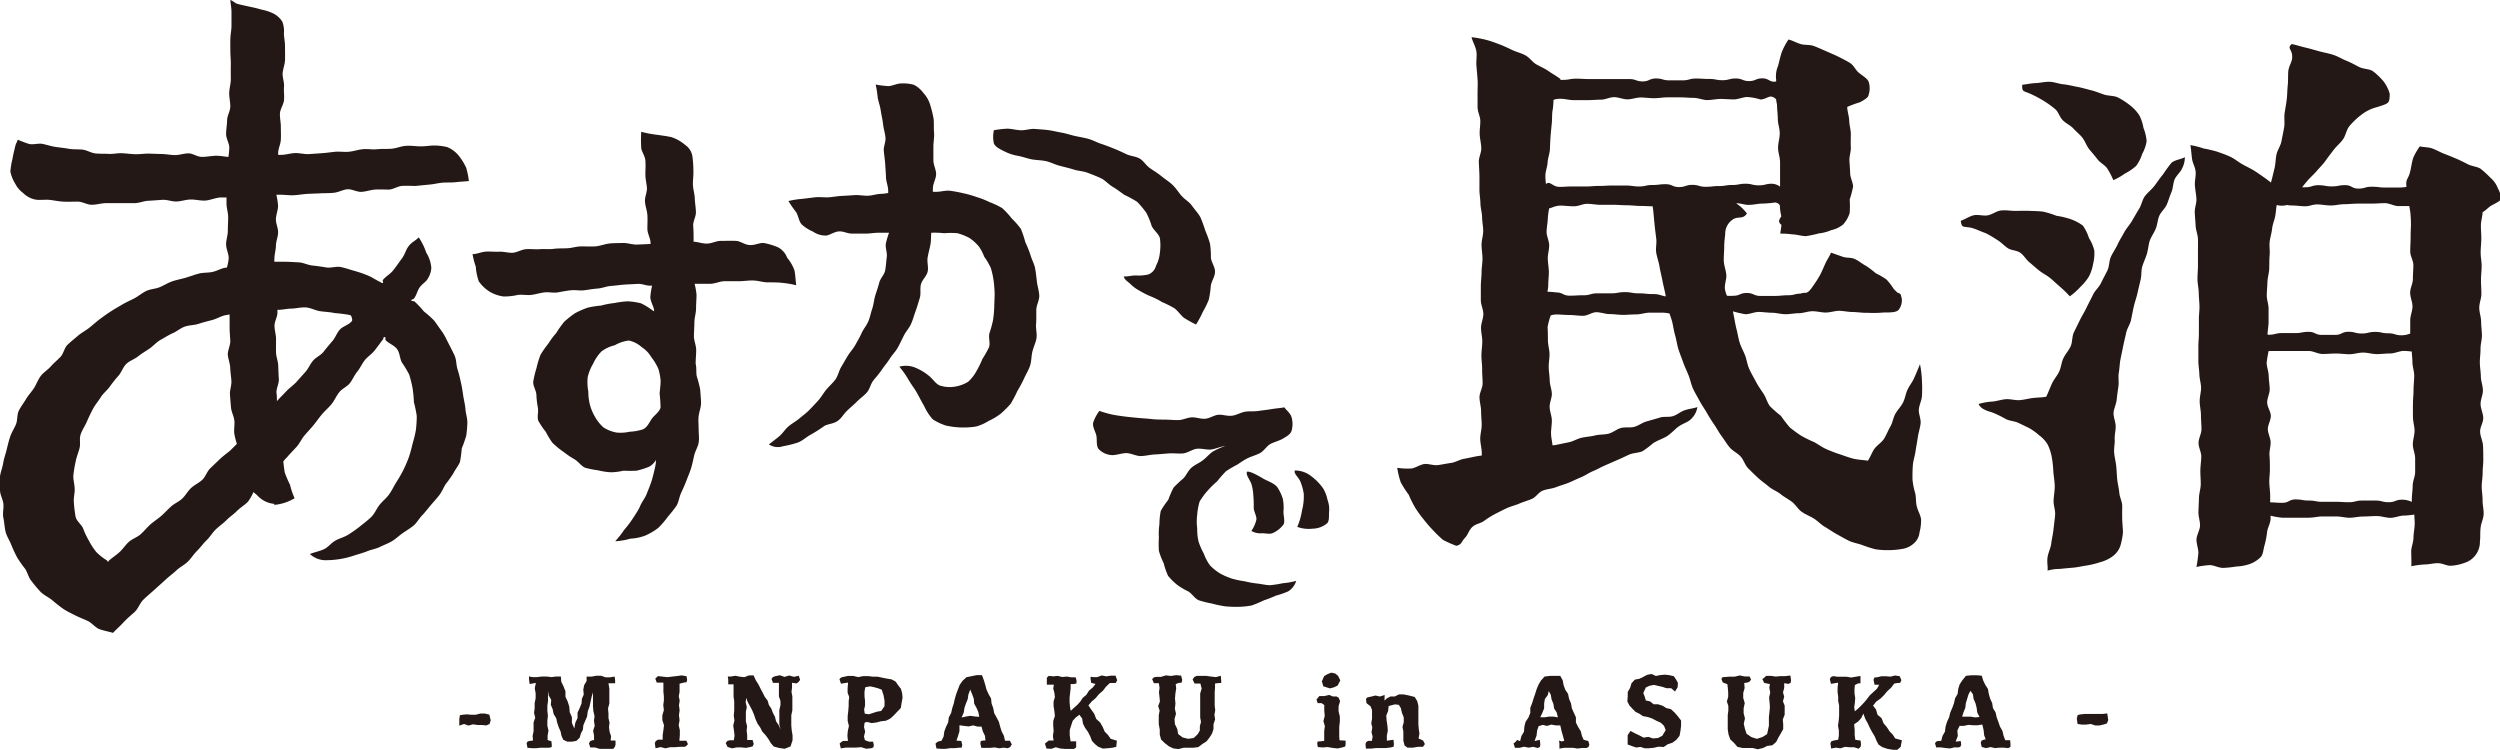 <svg xmlns="http://www.w3.org/2000/svg" viewBox="0 0 375.94 112.72"><defs><style>.cls-1{fill:#231815;}</style></defs><g id="レイヤー_2" data-name="レイヤー 2"><g id="レイヤー_1-2" data-name="レイヤー 1"><path class="cls-1" d="M70.11,65.52a17,17,0,0,0,.17-2c0-.69-.25-1.37-.29-2s-.23-1.34-.33-2-.19-1.34-.35-2a20.08,20.08,0,0,0-.51-2c-.21-.66-.16-1.41-.42-2s-.61-1.25-.91-1.83-.6-1.27-1-1.82-.8-1.15-1.19-1.67a17.23,17.23,0,0,0-1.54-1.37,14.52,14.52,0,0,0-1.39-1.48c-.16-.13-.46,0-.49-.17s.29-.14.41-.3c.38-.55.51-1.16.78-1.58.4-.6,1-.91,1.22-1.3a3.51,3.51,0,0,0,.59-1.69A4.92,4.92,0,0,0,64.1,38,9.51,9.51,0,0,0,63,35.74c-.07-.08-.06.11-.13,0-.21.39-1,.62-1.52,1.42-.33.46-.49,1.19-1,1.83-.37.49-.75,1.07-1.23,1.67s-1.06.85-1.54,1.44c-.1.12.11.4,0,.44s-.21,0-.35-.11c-.65-.29-1.23-.72-1.91-1s-1.33-.5-2-.69-1.36-.43-2.06-.58-1.46.17-2.17.06-1.38-.22-2.1-.29-1.38-.45-2.1-.48-1.41-.09-2.13-.09c-.49,0-1,0-1.5,0a2.83,2.83,0,0,1,0-.41c0-.66.22-1.33.23-2s.32-1.32.33-2-.35-1.34-.33-2,.31-1.33.33-2a13.48,13.48,0,0,0-.26-1.67l.51,0c.68,0,1.37.11,2.07.08s1.36-.16,2-.2,1.38-.05,2.07-.09,1.37,0,2.06-.09,1.35-.48,2-.52,1.41.43,2.09.39,1.36-.29,2-.34,1.39,0,2.06,0,1.36-.5,2-.55,1.4,0,2.06,0l2.05-.2c.72-.06,1.4-.24,2-.29s1.45,0,2.05-.08c.86-.09,1.44-.11,1.93-.17a11.69,11.69,0,0,0-.41-2A9,9,0,0,0,69,23.43a4.44,4.44,0,0,0-1.72-1.3,8.38,8.38,0,0,0-2-.25c-.57,0-1.25.13-2,.13s-1.41-.13-2.2-.08-1.4.36-2.17.43-1.45,0-2.2.08-1.46-.08-2.2,0-1.45.35-2.18.39-1.37-.07-2,0-1.35.17-2,.21l-2,.14c-.68,0-1.37-.19-2-.16s-1.35.25-2,.27l-.5,0c0-.09,0-.18,0-.26,0-.68.36-1.33.4-2s0-1.34,0-2-.17-1.35-.13-2,.55-1.31.61-2-.06-1.37,0-2-.25-1.39-.21-2,.34-1.37.36-2,0-1.4,0-2c0-.8-.16-1.45-.17-2a3.92,3.92,0,0,0-.23-1.76A3.41,3.41,0,0,0,41.05,2a7.32,7.32,0,0,0-1.75-.56c-.59-.18-1.18-.31-1.78-.44S36.25.73,35.7.58C35.34.48,35,.1,34.64,0c0,.43.19,1.15.17,2,0,.54,0,1.18,0,1.91,0,.58-.15,1.22-.17,1.91s0,1.24,0,1.92.09,1.36.07,2.07,0,1.36,0,2.07-.22,1.36-.24,2.07.17,1.37.16,2.07-.47,1.37-.48,2.07S34,19.46,34,20.16s.49,1.38.48,2.08a12.51,12.51,0,0,1-.13,1.36c-.61-.05-1.22-.18-1.83-.18s-1.46.18-2.18.17-1.34-.53-2-.53-1.35.26-2,.26-1.34-.15-2-.16-1.35-.05-2-.06-1.35.11-2,.09-1.33-.12-2-.15-1.35.14-2,.1-1.35,0-2-.07-1.31-.52-2-.58-1.35,0-2-.12-1.33-.18-2-.28-1.3-.32-1.93-.45-1.44.16-2.06,0A17.25,17.25,0,0,1,2.66,21c-.07.36-.28.56-.37,1-.14.6-.31,1.24-.41,1.88a10.8,10.8,0,0,0-.32,1.93,5.64,5.64,0,0,0,.74,1.83A3.91,3.91,0,0,0,3.45,29,3.66,3.66,0,0,0,5.27,30c.59.13,1.33,0,2.14.05.64.07,1.34.23,2.12.27s1.37,0,2.14,0,1.38.47,2.13.47,1.41-.23,2.13-.24,1.41,0,2.13,0,1.42,0,2.14,0,1.41-.33,2.12-.36,1.42-.1,2.13-.14,1.44.29,2.15.25S28,30,28.72,30s1.45.2,2.15.16,1.56-.43,2.31-.47l.88,0,0,.89c0,.69.25,1.38.25,2.07s-.05,1.38-.05,2.07S34,36.07,34,36.75s.39,1.39.39,2.07a6.46,6.46,0,0,1-.28,1.43l-.2,0c-.68.11-1.3.51-2,.65s-1.39.07-2.05.25-1.31.43-2,.63-1.35.31-2,.54-1.23.61-1.86.87-1.39.27-2,.56-1.16.77-1.76,1.09-1.24.59-1.83.94-1.2.69-1.77,1.06S15.55,47.59,15,48s-1.06.88-1.59,1.3-1.18.75-1.69,1.19-1.07.88-1.56,1.35-.6,1.34-1.07,1.83-1,.92-1.46,1.44-1.09.89-1.5,1.43-.65,1.23-1,1.79S4.26,59.42,3.92,60s-.79,1.15-1.09,1.76-.17,1.42-.43,2.05S1.75,65,1.53,65.66,1.15,67,1,67.63s-.41,1.31-.52,2S.08,71,0,71.64,0,73,0,73.7s.44,1.4.51,2.07-.15,1.45,0,2.12S.67,79.31.85,80s.61,1.3.85,1.93a18.36,18.36,0,0,0,.88,1.9,17.94,17.94,0,0,0,1.2,1.71c.39.6.52,1.36,1,1.89A19.33,19.33,0,0,0,6.1,89c.51.51,1.19.79,1.72,1.23s1.08.9,1.64,1.29,1.23.7,1.82,1,1.29.57,1.9.85,1.15,1,1.75,1.23,1.49.39,2.06.57c.47-.5,1.05-1,1.61-1.61s1.07-1,1.64-1.53.77-1.31,1.33-1.86,1.12-1,1.67-1.5,1.12-1,1.68-1.52,1.09-.89,1.61-1.38,1.18-.8,1.7-1.3.88-1.12,1.39-1.62.91-1.09,1.43-1.59.87-1.13,1.38-1.63,1.11-.89,1.61-1.4,1.11-.9,1.61-1.41,1.15-.86,1.64-1.38A7,7,0,0,0,38.11,74l.56.47a3.9,3.9,0,0,0,2.57,1.3s0,.15,0,.15a7.05,7.05,0,0,0,3.06-1,10.9,10.9,0,0,1-.68-2,17.46,17.46,0,0,1-.8-1.87c-.09-.49-.14-1-.22-1.63a3,3,0,0,1,.25-.34c.17-.21.2-.18.37-.39.42-.49.93-1,1.39-1.51s.72-1.16,1.18-1.7.91-1,1.36-1.55.82-1.1,1.27-1.63,1-1,1.42-1.51S50.57,59.55,51,59s1.16-.83,1.59-1.36.69-1.22,1.13-1.75.71-1.19,1.13-1.72,1.06-.93,1.48-1.46.82-1.11,1.24-1.64c.15-.19,0-.37.27-.38s0,.33.17.49c.5.49,1.28.75,1.7,1.32s.4,1.4.72,2a16.92,16.92,0,0,1,1.1,1.82,17.54,17.54,0,0,1,.51,2.05,18.42,18.42,0,0,1,.2,2.1,19.21,19.21,0,0,1,.43,2.08,18.42,18.42,0,0,1-.13,2.12,18.78,18.78,0,0,1-.5,2.06,20.84,20.84,0,0,1-.55,2,20.7,20.7,0,0,1-.86,2,20.37,20.37,0,0,1-1.07,1.84c-.36.59-.66,1.25-1.09,1.83s-1,1-1.44,1.58-.71,1.29-1.23,1.79-1.09.92-1.66,1.38S53,80,52.37,80.4s-1.32.54-1.95.9-1.07,1-1.73,1.3-1.42.44-2.09.71a3.51,3.51,0,0,0,2.19.93,13.39,13.39,0,0,0,4.55-.73c.64-.21,1.28-.37,1.89-.62s1.31-.35,1.89-.64,1.25-.53,1.81-.86,1.07-.83,1.6-1.2,1.14-.73,1.64-1.14S63,78,63.47,77.51s.85-1,1.28-1.51.89-1,1.28-1.5.65-1.15,1-1.71a19.17,19.17,0,0,0,1.15-1.62c.29-.61.78-1.14,1-1.75a19.55,19.55,0,0,0,.26-2A18,18,0,0,0,70.11,65.52ZM33.1,69l-1.48,1.42c-.5.48-.7,1.26-1.2,1.73s-1.17.76-1.68,1.23-.83,1.12-1.33,1.59-1.18.74-1.69,1.2-1,1-1.48,1.42-1.11.82-1.62,1.27-.94,1-1.45,1.46-1.23.69-1.74,1.12S18.51,82.53,18,83s-1.1.85-1.6,1.28c-.12.1,0,.15-.18.16s0-.09-.16-.18A8.41,8.41,0,0,1,14.47,83a10.31,10.31,0,0,1-1.11-1.71,11.85,11.85,0,0,1-.86-1.82c-.24-.6-1-1.09-1.14-1.8a20.45,20.45,0,0,1-.25-2.08c-.08-.64.14-1.35.12-2.08s-.23-1.33-.2-2a18.41,18.41,0,0,1,.34-2.07c.11-.63.38-1.28.58-2s-.06-1.45.19-2.15.64-1.23.93-1.9.57-1.26.91-1.9.79-1.14,1.17-1.75.93-1,1.36-1.6.83-1.1,1.3-1.63.67-1.28,1.18-1.78,1.24-.7,1.79-1.15,1.14-.77,1.73-1.18,1-.94,1.65-1.3,1.19-.72,1.83-1,1.18-.78,1.84-1,1.41-.19,2.09-.42,1.32-.38,2-.56,1.29-.58,2-.73l.61-.1c0,.68,0,1.34,0,2s.08,1.37.1,2-.39,1.38-.37,2,.34,1.35.36,2,.14,1.36.18,2-.26,1.39-.22,2,.11,1.37.16,2,.45,1.33.51,2-.11,1.4,0,2a10.38,10.38,0,0,0,.37,1.46l-1,1C34.15,68.14,33.59,68.55,33.1,69Zm19.7-20.6c-.44.5-1.28.68-1.72,1.19s-.67,1.22-1.12,1.73-.85,1-1.29,1.56-1.12.82-1.57,1.33-.71,1.19-1.15,1.69-.9,1-1.35,1.51-1.05.89-1.5,1.38-1,1-1.39,1.46c0,0-.05,0-.07.07,0-.44,0-.87-.07-1.32,0-.65.4-1.34.36-2s-.07-1.31-.09-2-.31-1.31-.33-2,0-1.32,0-2-.22-1.32-.23-2,.45-1.33.44-2c0-.13,0-.27,0-.41l.13,0c.67,0,1.3-.18,1.93-.18s1.5-.23,2.22-.18,1.45.47,2.16.57,1.48.12,2.17.28a21,21,0,0,1,2.22.28c.3.1.28.16.36.46S53,48.19,52.8,48.43Z"/><path class="cls-1" d="M113.16,42.18c.79,0,1.51.25,2.16.28.83,0,1.55,0,2.16.06a14.44,14.44,0,0,1,2.27.38c-.11-.42-.11-1.41-.29-2.27a6.26,6.26,0,0,0-1.09-1.87A2.92,2.92,0,0,0,117,37.19a10.23,10.23,0,0,0-2.09-.64c-.62-.1-1.4.36-2.2.3s-1.33-.61-2.11-.63-1.39,0-2.16,0-1.38.4-2.14.41-1.32-.26-2-.28a1.28,1.28,0,0,1,0-.27c0-.72,0-1.41-.06-2.08s.42-1.42.41-2.08-.15-1.42-.17-2.07-.26-1.43-.28-2.06.1-1.48.07-2.08c0-.88-.07-1.58-.13-2.07a2.58,2.58,0,0,0-1.15-1.88,6,6,0,0,0-2-1.13c-.72-.17-1.53-.26-2.27-.37a17.79,17.79,0,0,1-2.3-.44c0,.26-.07,1.25,0,2.33,0,.59.57,1.24.63,2s0,1.33,0,2.07.18,1.34.23,2-.34,1.39-.29,2.1.31,1.34.36,2,0,1.38,0,2.07.41,1.35.47,2a1.51,1.51,0,0,1,0,.3h0l-2.09.09c-.7,0-1.41-.27-2.09-.24s-1.41,0-2.09.09-1.38.38-2.06.42-1.4,0-2.08,0-1.38.24-2.06.28-1.4,0-2.08.09-1.41,0-2.08.05-1.41-.05-2.08,0-1.39.5-2,.54-1.43-.2-2.09-.16-1.43-.07-2.08,0-1.23.36-1.88.37a11.74,11.74,0,0,0,.49,1.89A8.09,8.09,0,0,0,72,42.31a5.78,5.78,0,0,0,1.61,1.54,5.56,5.56,0,0,0,2.09.73,8.86,8.86,0,0,0,2.17-.23c.69-.08,1.38.07,2,0s1.33-.3,2-.38,1.36.11,2,0,1.31-.25,2-.32,1.34.09,2,0,1.31-.21,2-.26,1.3-.34,2-.39,1.32-.15,2-.2,1.33-.06,2-.11,1.35.31,2,.27h.19a11.22,11.22,0,0,0-.27,1.76c.06.71.52,1.36.58,2v.09l-.24-.13a10.18,10.18,0,0,0-1.74-1.07,10.36,10.36,0,0,0-2-.3,13.74,13.74,0,0,0-2,.26,12.71,12.71,0,0,0-2,.38,14.72,14.72,0,0,0-2,.31,12.85,12.85,0,0,0-1.9.83,14.34,14.34,0,0,0-1.63,1.28,13.87,13.87,0,0,0-1.2,1.69,12.19,12.19,0,0,0-1.21,1.62,14.55,14.55,0,0,0-1.18,1.69,15.53,15.53,0,0,0-.6,2,14.86,14.86,0,0,0-.48,2c-.07.66.45,1.36.47,2a12.81,12.81,0,0,0,.22,1.91c.13.66-.15,1.41.07,2a12.28,12.28,0,0,0,1.12,1.65,12.15,12.15,0,0,0,1,1.65A12.62,12.62,0,0,0,84.81,68a12.23,12.23,0,0,0,1.61,1.08c.56.35,1,1,1.55,1.25a13.07,13.07,0,0,0,1.94.39,10.78,10.78,0,0,0,1.92.3,8.61,8.61,0,0,0,1.91-.24,19.29,19.29,0,0,0,2,0,12.49,12.49,0,0,0,1.91-.61,3,3,0,0,0,1-1,5.8,5.8,0,0,1-.12,1c-.15.69-.32,1.39-.52,2.07s-.5,1.34-.75,2-.74,1.23-1,1.86S95.5,77.43,95.14,78a16,16,0,0,1-1.27,1.67,14.28,14.28,0,0,1-1.36,1.72A9.88,9.88,0,0,0,94.8,81,7.22,7.22,0,0,0,97,80.55a8.9,8.9,0,0,0,2-1.18,13.28,13.28,0,0,0,1.48-1.73,18.26,18.26,0,0,0,1.25-1.59c.34-.56.4-1.3.69-1.92s.55-1.2.79-1.83.51-1.23.71-1.88.32-1.29.47-1.94.56-1.26.67-1.92,0-1.36,0-2-.08-1.35,0-2,.37-1.34.36-2-.09-1.35-.13-2a18.84,18.84,0,0,0-.52-2c-.11-.61,0-1.26-.16-1.86,0,0,0,0,0-.06,0-.64.08-1.3.08-2s-.34-1.39-.34-2.08.07-1.39.07-2.08.25-1.39.25-2.08.07-1.39.07-2.08a10.25,10.25,0,0,0-.29-1.64h.15l2.16,0c.75,0,1.46-.38,2.15-.39s1.48,0,2.16,0S112.49,42.17,113.16,42.18ZM98,63c-.4.58-.66,1.25-1.31,1.56a7.45,7.45,0,0,1-2,.36,6.12,6.12,0,0,1-2,.12,5.46,5.46,0,0,1-1.92-.75,6.17,6.17,0,0,1-1.29-1.6,7.14,7.14,0,0,1-.77-1.83,8.2,8.2,0,0,1-.24-2,7.27,7.27,0,0,1-.09-2.18,7.39,7.39,0,0,1,.82-2,6.71,6.71,0,0,1,1.24-1.83,5.44,5.44,0,0,1,2-.93,5.53,5.53,0,0,1,2.13-.71,4.23,4.23,0,0,1,1.94,1,4.38,4.38,0,0,1,1.42,1.48,8.05,8.05,0,0,1,1.09,1.83,9,9,0,0,1,.32,1.69c0,.74-.11,1.4-.15,2a19.07,19.07,0,0,1,.14,2.11C99.07,62.05,98.34,62.48,98,63Z"/><path class="cls-1" d="M155.84,46.58c0-.7.47-1.41.44-2.13s-.27-1.4-.35-2.06-.15-1.41-.28-2.07-.51-1.32-.7-2a16.53,16.53,0,0,0-.77-1.91,14.66,14.66,0,0,0-.67-2,12.21,12.21,0,0,0-1.38-1.57,11.73,11.73,0,0,0-1.43-1.55,12,12,0,0,0-1.91-.9,11.74,11.74,0,0,0-1.93-.76,14.86,14.86,0,0,0-2-.57,18.6,18.6,0,0,0-2.05-.38c-.67-.06-1.37.17-2.09.17a3.1,3.1,0,0,0-.43,0,2.53,2.53,0,0,1,0-.55c0-.71.46-1.4.48-2.07s-.41-1.44-.41-2.11,0-1.42,0-2.09.16-1.44.1-2.09,0-1.47-.07-2.1a17.28,17.28,0,0,0-.49-2,4.56,4.56,0,0,0-1-1.81,4.26,4.26,0,0,0-1.45-1.27,5.94,5.94,0,0,0-1.94-.21c-.62,0-1.25.35-1.89.4a13.71,13.71,0,0,1-1.94-.24,18.14,18.14,0,0,1,.31,2c.11.57.35,1.21.46,1.95s.26,1.27.34,2,.29,1.28.36,2-.3,1.35-.25,2,.17,1.32.21,2,.1,1.32.12,2,.33,1.33.33,2a2.17,2.17,0,0,1,0,.36,7.8,7.8,0,0,1-1,.13c-.68,0-1.35.25-2,.28s-1.38-.13-2-.09-1.37.09-2,.12-1.38.18-2,.21-1.42-.07-2,0-1.43.18-2,.24a12.92,12.92,0,0,0-2,.32,15.48,15.48,0,0,0,1.14,1.64c.37.59.42,1.4.85,1.87a6,6,0,0,0,1.71,1.09,3.3,3.3,0,0,0,2,.59c.58-.09,1.18-.57,1.89-.62s1.28.34,2,.33,1.27,0,2,0,1.28-.13,1.94-.13h1.6a13,13,0,0,0-.49,1.66c-.07.67.24,1.39.15,2s-.12,1.36-.24,2-.74,1.21-.9,1.86-.39,1.27-.59,1.91-.23,1.33-.46,2-.33,1.31-.6,1.93-.73,1.13-1,1.74-.61,1.18-.94,1.77-.79,1.07-1.14,1.64-.67,1.15-1,1.7-.46,1.32-.86,1.86-.93,1-1.35,1.5-.76,1.12-1.2,1.62-.92,1-1.38,1.47-1,.86-1.54,1.31-1.13.75-1.63,1.19-.86,1.06-1.38,1.48-1,.79-1.52,1.18a2.38,2.38,0,0,0,2.13.28,14.48,14.48,0,0,0,2.27-.57c.69-.26,1.29-.87,2-1.23a22,22,0,0,0,1.94-1.24c.52-.32,1.37-.31,2-.76s.86-1,1.4-1.52,1-.88,1.49-1.38,1.05-.86,1.51-1.39.55-1.28,1-1.83.85-1,1.25-1.59.82-1.06,1.19-1.65.86-1.05,1.2-1.66.61-1.2.92-1.82.8-1.12,1.08-1.75.45-1.29.69-1.94.41-1.29.62-1.95,0-1.4.18-2.07.83-1.2,1-1.87-.11-1.46,0-2.14.32-1.37.43-2,.07-1.17.12-1.74h0a13.34,13.34,0,0,1,1.93.07,12.65,12.65,0,0,1,2,0,8.22,8.22,0,0,1,1.83.73,6.76,6.76,0,0,1,1.44,1.32A6.92,6.92,0,0,1,148,38.6a9.69,9.69,0,0,1,1,1.71,12.26,12.26,0,0,1,.42,1.93,18.28,18.28,0,0,1,.15,1.95c0,.67-.05,1.33-.06,2a16.68,16.68,0,0,1-.19,2,17.31,17.31,0,0,1-.54,1.94c-.15.68.15,1.46-.05,2.08a16.51,16.51,0,0,1-1,1.77,14.06,14.06,0,0,1-.89,1.82,6,6,0,0,1-1.27,1.62,5.34,5.34,0,0,1-2.05.73,4.69,4.69,0,0,1-2.19-.18c-.6-.22-1-.93-1.61-1.43a7.89,7.89,0,0,0-2-1.22,3.69,3.69,0,0,0-2.48-.18,13.43,13.43,0,0,1,1.4,2c.36.63.86,1.26,1.23,1.91s.81,1.55,1.1,2a7.61,7.61,0,0,0,1.29,2A8,8,0,0,0,142.27,64a12.18,12.18,0,0,0,4.5.14,6.89,6.89,0,0,0,1.89-.84,9.23,9.23,0,0,0,1.82-1.09A13.56,13.56,0,0,0,152,60.69a21.31,21.31,0,0,0,1-1.91,20.72,20.72,0,0,0,1-1.87c.27-.63.68-1.25.9-1.93s.18-1.41.35-2.11.5-1.33.61-2-.12-1.43-.06-2.14S155.82,47.3,155.84,46.58Z"/><path class="cls-1" d="M161.45,25.49c.69.22,1.44.24,2.1.49s1.36.52,2,.82,1.13.92,1.75,1.28,1.17.79,1.76,1.21A18,18,0,0,1,171,30.35,14.12,14.12,0,0,1,172.38,32a11.74,11.74,0,0,1,.81,2c.34.67,1.05,1.16,1.23,1.81a7.89,7.89,0,0,1,0,2.17,5.36,5.36,0,0,1-.59,2,1.9,1.9,0,0,1-1.14,1.29,6.33,6.33,0,0,1-1.88.15c-.65,0-1.23.19-1.82.15.09.48.48.66,1,1.14a5.63,5.63,0,0,0,1.36,1,12.12,12.12,0,0,0,1.58.81,11.74,11.74,0,0,1,1.81.9,17.53,17.53,0,0,1,1.84.92c.55.4.91,1,1.47,1.46a18.91,18.91,0,0,0,1.8,1,13.23,13.23,0,0,0,1-1.85,14.53,14.53,0,0,0,.93-1.9,15.85,15.85,0,0,0,.3-2.1c.11-.69.62-1.36.63-2.08s-.52-1.37-.62-2.09a13.87,13.87,0,0,0-.13-2.12,16.16,16.16,0,0,0-.72-2,19.09,19.09,0,0,0-.73-2c-.34-.6-.85-1.14-1.27-1.73s-1.08-.93-1.56-1.48-.82-1.13-1.35-1.64-1.11-.85-1.67-1.31-1.14-.8-1.74-1.22-.94-1.08-1.53-1.43-1.37-.36-2-.66-1.24-.59-1.87-.84-1.28-.51-1.93-.72-1.27-.57-1.93-.75-1.36-.29-2-.43-1.35-.39-2-.5-1.38-.3-2-.38-1.41-.13-2.06-.18-1.44.22-2.08.2-1.46-.24-2.06-.24a16,16,0,0,0-2,.23,4.5,4.5,0,0,0,0,2c.23.51.85.83,1.66,1.22a6.92,6.92,0,0,0,1.93.63c.73.13,1.4.4,2.09.53s1.46.12,2.14.27,1.36.51,2,.68S160.78,25.28,161.45,25.49Z"/><path class="cls-1" d="M191,88c-.62,0-1.27-.18-1.94-.25a14.32,14.32,0,0,1-1.9-.34,13.35,13.35,0,0,1-1.9-.4,10,10,0,0,1-1.8-.78A7.67,7.67,0,0,1,181.94,85a7,7,0,0,1-.91-1.74,10.61,10.61,0,0,1-.8-1.83,8.5,8.5,0,0,1-.2-2,7.77,7.77,0,0,1,0-2,9.6,9.6,0,0,1,.36-2,11.26,11.26,0,0,1,1.21-1.65,14.53,14.53,0,0,1,1.43-1.4,19.81,19.81,0,0,1,1.32-1.51,17.75,17.75,0,0,1,1.7-1c.53-.34,1.06-.73,1.64-1s1.25-.45,1.81-.75,1-1.06,1.51-1.34,1.31-.49,1.8-.76c.65-.37,1.26-.71,1.42-1.26a3.84,3.84,0,0,0,0-2c-.19-.64-.79-1.07-1.1-1.51-.6.13-1.23.15-1.93.27s-1.3.18-2,.28-1.33,0-2,.12-1.27.53-2,.6-1.36-.21-2-.15-1.3.56-2,.6-1.35-.24-2-.21-1.33.4-2,.41-1.35-.06-2-.07-1.35,0-2-.08-1.36-.11-2-.17-1.35-.13-2-.21-1.36-.18-2-.31a17.49,17.49,0,0,1-1.88-.54,6.1,6.1,0,0,0-.94,1.79c-.11.68.4,1.39.5,2s-.06,1.57.38,2a3,3,0,0,0,2,.86c.71,0,1.44-.31,2.14-.3s1.44.45,2.14.44,1.43-.21,2.12-.24,1.44-.11,2.13-.16,1.46.08,2.14,0,1.39-.62,2.06-.7,1.51.2,2.16.11,1.49-.46,2.1-.54a12.22,12.22,0,0,0-1.87.86c-.49.31-.93.88-1.52,1.32s-1.16.64-1.69,1.1-.75,1.12-1.22,1.61a19.07,19.07,0,0,0-1.47,1.38,15.24,15.24,0,0,0-.8,1.84,13.23,13.23,0,0,0-1.13,1.67,10.65,10.65,0,0,0-.2,2,9.64,9.64,0,0,0-.08,2,15.21,15.21,0,0,0,0,2,9.89,9.89,0,0,0,.72,1.85,10.2,10.2,0,0,0,.66,1.91A9.07,9.07,0,0,0,177,87.93a9.71,9.71,0,0,0,1.68,1c.58.35,1,1.09,1.57,1.33a15.37,15.37,0,0,0,2,.5,16.55,16.55,0,0,0,2,.42,17.79,17.79,0,0,0,2,.07,11.3,11.3,0,0,0,2-.21,18.83,18.83,0,0,0,1.82-.77,15.63,15.63,0,0,0,1.79-.7,13,13,0,0,0,1.83-.63,2.84,2.84,0,0,0,1.23-1.59,11,11,0,0,1-2,.35A16.94,16.94,0,0,1,191,88Z"/><path class="cls-1" d="M189.8,80.19c.6,0,1.23.21,1.74-.1A4,4,0,0,0,193,78.88c.27-.45,0-1.23,0-1.95a6.78,6.78,0,0,0-.09-1.9,6.62,6.62,0,0,0-.83-1.76c-.49-.64-1.47-.91-2.16-1.32-1-.61-2.12-1.16-2.41-1-.16.52.34,1,.66,1.8a6.72,6.72,0,0,1,.3,1.75,15.91,15.91,0,0,1,.06,1.8c0,.66.47,1.3.4,1.84a4.79,4.79,0,0,1-.76,1.7A2.78,2.78,0,0,0,189.8,80.19Z"/><path class="cls-1" d="M199.87,76.86a3.93,3.93,0,0,0-.25-1.71,5.37,5.37,0,0,0-.63-1.67,7.73,7.73,0,0,0-1.77-1.84,3.92,3.92,0,0,0-2.51-.89c-.18.49.49.9.84,1.67a8.41,8.41,0,0,1,.5,1.79,8.23,8.23,0,0,1-.26,2.55,10.2,10.2,0,0,1-.71,2.47,5,5,0,0,0,2.31.27,3.5,3.5,0,0,0,2.19-.82C199.94,78.26,199.81,77.52,199.87,76.86Z"/><path class="cls-1" d="M288.72,54.76c-.22.57-.58,1.42-.88,2.09s-.71,1.13-1,1.76-.36,1.32-.68,1.94-.82,1.09-1.15,1.69-.41,1.33-.75,1.91-.59,1.26-.94,1.82-1.07,1-1.44,1.5-.63,1.3-1,1.81c-.69-.12-1.45-.13-2.15-.3s-1.37-.44-2.05-.66-1.35-.48-2-.76-1.23-.72-1.86-1.07a19.3,19.3,0,0,1-1.94-.95,18.57,18.57,0,0,1-1.75-1.28,21.62,21.62,0,0,1-1.32-1.72,19.62,19.62,0,0,1-1.63-1.43c-.43-.54-.59-1.3-1-1.92s-.8-1.16-1.14-1.81-.7-1.23-1-1.91-.37-1.36-.61-2-.61-1.27-.82-1.93-.3-1.37-.47-2-.28-1.38-.42-2.05c-.05-.23-.08-.44-.13-.67a17.82,17.82,0,0,0,1.86.43c.69,0,1.37-.34,2-.34s1.37.12,2,.12,1.38.22,2.05.22,1.37-.15,2-.15,1.38-.3,2.05-.3,1.38.2,2,.2,1.39-.26,2-.26,1.4.18,2,.18,1.42.12,2,.12c.13,0,.26,0,.38,0a16.91,16.91,0,0,0,2.36-.05c1,0,1.94,0,2.25-.44a2.31,2.31,0,0,0,.42-1.78.39.39,0,0,0-.06-.11.58.58,0,0,0-.42-.61l-.08,0a6.18,6.18,0,0,1-.64-.62,9,9,0,0,0-1.08-1.4,11.12,11.12,0,0,0-1.61-.94,14.9,14.9,0,0,0-1.49-1.13c-.53-.25-1-.71-1.64-1s-1.24-.13-1.87-.36l-1.73-.61c-.24.59-.6,1.07-.85,1.63s-.51,1.18-.78,1.7a15.7,15.7,0,0,1-1,1.58c-.52.8-.87,1.13-1.19,1.13a2.31,2.31,0,0,0-.8.13c-.81,0-.9.24-1.85.24s-1,.1-2.07.1-1,0-2.06,0-1-.44-2.07-.44-1,.42-2.07.42a9,9,0,0,1-.9,0,3.83,3.83,0,0,1-.31-1c-.09-.73.26-1.47.21-2.13s-.35-1.43-.38-2.07.06-1.49.06-2.08c0-1,.15-1.74.15-2.09a2.55,2.55,0,0,1,1-2c.9-.73,1.59,0,2.27-1a6.72,6.72,0,0,0-1.45-1.42l-.17-.13c.65,0,1.26.25,1.83.25.77,0,1.45-.19,2-.19a16,16,0,0,0,2-.17.89.89,0,0,1,.74.44v.07a7.52,7.52,0,0,0,.22,1.55c-.22.41-.55.73-.15,1.16a.53.53,0,0,0,.17.14c-.06.57-.15,1-.18,1.32a12.27,12.27,0,0,1,1.85.12c.64,0,1.3.25,2,.26a16.08,16.08,0,0,0,1.95-.41,6.46,6.46,0,0,0,1.86-.49,4.31,4.31,0,0,0,1.78-.84,4.49,4.49,0,0,0,1-1.76,14.42,14.42,0,0,0,0-2,17.12,17.12,0,0,0,.51-1.94c0-.63-.42-1.29-.44-2s-.08-1.29-.11-1.95.25-1.32.21-2,0-1.3,0-1.95-.22-1.31-.24-2-.3-1.46-.3-2.09a16.41,16.41,0,0,1,1.9-.7c.9-.47,1.31-.81,1.31-1.11a3.12,3.12,0,0,0,0-2c-.22-.49-.82-.81-1.5-1.36-.45-.37-.74-1.12-1.35-1.48s-1.14-.63-1.75-.93-1.2-.54-1.81-.81-1.21-.54-1.82-.77-1.37-.11-2-.3-1.23-.54-1.81-.68a10.1,10.1,0,0,0-1,1.86c-.24.69-.39,1.44-.56,2.08a4,4,0,0,0-.3,2.1c0,.11,0,.19,0,.28h0c-1,.16-1.06-.48-2.07-.48s-1,.41-2,.41-1-.39-2-.39-1,.26-2,.26-1-.19-2-.19-1-.06-2-.06-1,.27-2,.27-1,0-2,0-1-.28-2-.28-1,.44-2,.44-1-.35-2-.35-1,0-2,0h-2l-2,0c-1,0-1-.06-2-.06s-1,.18-2,.18a1.4,1.4,0,0,1-.37,0l0-.13c-.49-.39-1.19-.77-1.81-1.2s-1.2-.65-1.81-1-1-1-1.63-1.35-1.31-.49-1.95-.79-1.26-.61-1.91-.85-1.32-.51-2-.68a16.45,16.45,0,0,0-2.25-.42c.11.6.64,1.44.73,2.2s-.06,1.35,0,2.09.12,1.34.17,2.06,0,1.37,0,2.08,0,1.37,0,2.08.38,1.35.41,2-.12,1.38-.09,2.09.22,1.37.24,2.07-.39,1.39-.37,2.08.08,1.38.09,2.08,0,1.39,0,2.08.14,1.39.15,2.08.24,1.39.25,2.08.17,1.4.17,2.08-.26,1.4-.25,2.09.14,1.39.14,2.07-.14,1.4-.14,2.08-.11,1.36-.11,2.08,0,1.37,0,2.08.38,1.38.38,2.08-.35,1.38-.35,2.08.2,1.39.19,2.09-.13,1.39-.13,2.09.12,1.39.11,2.08.07,1.4.07,2.09-.47,1.4-.47,2.08.24,1.41.24,2.09.09,1.41.09,2.08-.22,1.43-.22,2.08.23,1.45.23,2.09a3,3,0,0,1,0,.43l-.65.09c-.68.12-1.34.29-2,.4s-1.3.53-1.94.62-1.37.24-2,.33-1.44-.24-2.05-.16-1.38.61-1.95.67a10.47,10.47,0,0,1-2.12-.1,12.17,12.17,0,0,0,.53,2.18,14.53,14.53,0,0,0,1.19,1.85,17.08,17.08,0,0,0,1,2A17.31,17.31,0,0,0,214,78a21,21,0,0,0,1.42,1.66A20.45,20.45,0,0,0,217,81.19a17.63,17.63,0,0,0,2,.89c.9-.26.59-.44,1.36-1.27.37-.4.55-1.13,1.07-1.59s1.16-.49,1.7-.86a13.37,13.37,0,0,1,1.68-1.06c.53-.26,1.12-.59,1.79-.89s1.24-.41,1.89-.69,1.24-.43,1.87-.7,1-1,1.66-1.25,1.33-.26,2-.52,1.27-.41,1.9-.67,1.21-.56,1.83-.81,1.18-.67,1.79-.92,1.21-.6,1.81-.86,1.24-.55,1.83-.8,1.24-.57,1.82-.83,1.42-.25,2-.51a15.48,15.48,0,0,0,1.61-1.22c.68-.42,1.41-.65,2-1s1.18-1,1.71-1.42c.69-.52,1.5-.71,1.93-1.15a3.17,3.17,0,0,0,1-1.85c-.61.22-1.21.25-1.86.46s-1.17.71-1.83.91-1.39,0-2,.23l-1.94.56c-.65.17-1.22.65-1.88.82s-1.38,0-2,.17-1.21.7-1.87.86-1.36.1-2,.26-1.33.2-2,.34-1.26.54-1.92.68l-2,.41a4.1,4.1,0,0,1-.49.06c-.05-.58-.21-1.17-.22-1.77s.13-1.35.12-2-.31-1.33-.33-2,.35-1.36.33-2-.31-1.34-.32-2-.14-1.34-.15-2,.14-1.35.12-2-.23-1.35-.24-2,0-1.35-.05-2a10.53,10.53,0,0,1,.47-1.77,2.82,2.82,0,0,1,.86-.14c.58,0,1.26.08,2,.08.62,0,1.3.12,2,.12s1.33-.54,2-.54,1.34.28,2,.28,1.34.12,2,.12,1.34-.07,2-.07,1.35-.26,2-.26h2a5.69,5.69,0,0,1,1,.12c.14.41.29.81.4,1.23.17.68.25,1.38.45,2.06s.28,1.39.49,2.06.48,1.33.72,2,.55,1.3.81,1.95.38,1.37.67,2,.67,1.25,1,1.87.76,1.2,1.1,1.81.7,1.16,1.1,1.75.7,1.18,1.12,1.74.75,1.16,1.21,1.69,1.14.82,1.62,1.34.65,1.29,1.14,1.78,1,1,1.49,1.45,1.09.86,1.62,1.31,1.23.69,1.76,1.12,1.17.75,1.72,1.17.91,1.11,1.47,1.5,1.24.65,1.81,1,1.08.92,1.67,1.26,1.18.77,1.77,1.09,1.24.71,1.84,1,1.38.41,2,.64a18,18,0,0,0,2,.64,12.85,12.85,0,0,0,4.05-.06,3.34,3.34,0,0,0,1.72-.83,2.51,2.51,0,0,0,.85-1.66,6.73,6.73,0,0,0,.23-2c-.09-.63-.49-1.25-.65-1.94s-.08-1.36-.24-2a9.62,9.62,0,0,1-.4-2.07c0-.65,0-1.37.06-2.1s.3-1.36.4-2.08.24-1.37.34-2.08.33-1.37.42-2.07-.32-1.45-.26-2.15.45-1.39.47-2.08a21.1,21.1,0,0,0,0-2.11A16.39,16.39,0,0,0,288.72,54.76Zm-52-39.7,2,0c.64,0,1.32-.07,2-.07s1.34-.38,2-.38,1.35.33,2,.33,1.35-.28,2-.28,1.35.11,2,.11,1.36-.13,2-.13,1.37,0,2,0,1.38.08,2,.08,1.38.33,2,.33,1.39-.17,2-.17,1.41.07,2,.07,1.46-.36,2-.36a7.92,7.92,0,0,1,2,.37c.67,0,1.21-.48,1.62-.44a1.17,1.17,0,0,1,.75.43c0,.19.06.41.13.8,0,.63.11,1.32.12,2.12s.29,1.41.29,2.17-.25,1.44-.25,2.18.3,1.44.3,2.17,0,1.46,0,2.18c0,.51,0,1,0,1.5a2.18,2.18,0,0,0-1.2-.44c-1,0-1,.24-2,.24s-1-.24-2-.24-1,.19-2,.19-1,.16-2,.16-1,.11-2,.11-1-.29-2-.29-1,.33-2,.33-1-.43-2-.43-1,.12-2,.12-1,.22-2,.22-1-.14-2-.14-1,0-2,0-1,.06-2,.06-1,.08-2,.08-1,0-2,0-1,.06-2,.06-1.45-1-2-.41a8.83,8.83,0,0,1-.09-1.24c0-.7.3-1.37.33-2s.32-1.37.35-2,.05-1.39.1-2,.13-1.4.19-2,0-1.44.14-2a12.62,12.62,0,0,0,.11-1.43,2.4,2.4,0,0,1,.89-.16C235.22,14.82,235.91,15.06,236.68,15.06Zm11.76,29.16c-1,0-1-.11-2.07-.11s-1-.18-2.07-.18-1,.18-2.07.18-1,0-2.07,0-1,.29-2.08.29-1,.06-2.07.06-1-.49-2.07-.49a12.14,12.14,0,0,0-1.29-.1,5.09,5.09,0,0,0,.13-1c0-.68.1-1.36.09-2s-.15-1.36-.16-2,.22-1.37.21-2-.39-1.36-.39-2,.17-1.37.18-2a11.55,11.55,0,0,1,.21-1.55c.33,0,.84-.4,1.72-.4.57,0,1.26.1,2,.1s1.3-.37,2-.37,1.32.15,2,.15l2,0c.67,0,1.35.07,2,.07s1.34.1,2,.1,1.23.05,1.85.06c0,.21.06.42.08.67.07.69.13,1.39.2,2.09s.16,1.39.25,2.1-.12,1.43,0,2.13.38,1.37.49,2.06.3,1.38.43,2.07.31,1.37.45,2.07l.06.34h-.11C249.47,44.35,249.47,44.22,248.44,44.22Z"/><path class="cls-1" d="M375.62,28.32a3.88,3.88,0,0,0-1.14-1.61A14.1,14.1,0,0,0,373,25.36c-.54-.32-1.28-.35-1.89-.66s-1.16-.59-1.77-.85-1.22-.51-1.83-.74-1.2-.6-1.8-.8-1.25-.16-1.82-.3a8.81,8.81,0,0,0-1,1.73c-.23.7-.3,1.46-.47,2.11-.3,1.17-.65,1-.56,2.08,0,.07,0,.12,0,.18a7,7,0,0,1-1.16.09c-1,0-1,0-2,0s-1-.12-2.05-.12-1,.28-2,.28-1-.52-2-.52-1,.19-2,.19-1-.18-2-.18-1,.31-2,.31h-.47c.23-.28.46-.58.71-.87.42-.53,1-1,1.44-1.52s.95-1,1.37-1.59.83-1.12,1.26-1.68,1-1,1.39-1.57.5-1.39.92-1.93a10.67,10.67,0,0,1,1.88-1.78,6.13,6.13,0,0,1,2.3-1.11c1.79-.59,1.88-.5,1.91-2a5.74,5.74,0,0,0-.93-1.87,10,10,0,0,0-1.58-1.52c-.54-.39-1.43-.3-2.12-.66s-1.21-.65-1.92-.94-1.24-.65-2-.89-1.37-.33-2.1-.53-1.35-.39-2.08-.56-1.31-.37-2-.52c-.81.68.13.74.06,2.06,0,.6-.53,1.27-.59,2.07-.05.64,0,1.35-.08,2.1s-.06,1.37-.15,2.1-.22,1.37-.32,2.08.05,1.42-.07,2.12-.27,1.38-.4,2.08-.6,1.31-.75,2-.13,1.41-.3,2.09-.32,1.38-.51,2.05l0,.09-.8-.6c-.54-.38-1.1-.79-1.72-1.18s-1.22-.64-1.84-1-1.14-.81-1.78-1.11-1.3-.53-2-.77a18.23,18.23,0,0,0-2-.47,12.72,12.72,0,0,0-2-.51c.11.58.15,1.27.24,2s.49,1.28.55,2-.16,1.36-.11,2.07.19,1.33.23,2-.28,1.36-.25,2.06.1,1.35.13,2,.33,1.34.35,2,0,1.36,0,2,0,1.36,0,2-.08,1.37-.07,2.06.18,1.37.19,2.05.1,1.37.11,2-.1,1.38-.09,2.06,0,1.38,0,2.06-.09,1.38-.08,2.05,0,1.39,0,2.06.14,1.38.15,2,.25,1.38.26,2-.22,1.37-.21,2.08.19,1.37.19,2.07.08,1.38.08,2.08-.43,1.37-.44,2.07.42,1.39.41,2.08-.13,1.39-.14,2.07.07,1.4.06,2.08-.26,1.4-.27,2.07-.06,1.41-.08,2.08.26,1.42.24,2.08-.51,1.42-.53,2.06.31,1.48.28,2.08a19.51,19.51,0,0,1-.29,2.07,12.89,12.89,0,0,1,2-.28c.63,0,1.29.41,2,.42a16.2,16.2,0,0,0,2-.21,7.24,7.24,0,0,0,1.95-.35,4.57,4.57,0,0,0,1.72-1.07c.39-.42.38-1.19.61-1.9a13.19,13.19,0,0,0,.35-1.9c.08-.61.48-1.23.52-1.92a4.21,4.21,0,0,0,0-.5,12.12,12.12,0,0,0,1.72.3l2.05,0h2c.68,0,1.36-.19,2.05-.19l2.05,0c.69,0,1.37.2,2,.2s1.38-.19,2.05-.19,1.39-.07,2.05-.07,1.4.27,2.05.27,1.41-.34,2-.34,1.12-.1,1.6-.14c0,.46.06.9.05,1.33,0,.74-.17,1.43-.18,2.06,0,.79-.33,1.47-.34,2.06,0,1.08.07,2,0,2.31a13.76,13.76,0,0,1,2.05-.27c.64,0,1.31-.2,2-.19s1.34.45,2,.38a7.14,7.14,0,0,0,2-.44,3.3,3.3,0,0,0,2.28-3.25c.1-.57,0-1.27.11-2.06.05-.62.42-1.29.45-2s-.17-1.35-.16-2.08-.13-1.35-.13-2.07.14-1.35.14-2.07.11-1.36.1-2.07,0-1.36-.05-2.07-.42-1.35-.43-2.06.49-1.37.47-2.07-.39-1.36-.4-2.07.36-1.37.35-2.07-.3-1.37-.31-2.07-.14-1.37-.15-2.07.11-1.37.1-2.07.22-1.37.21-2.07-.11-1.37-.12-2.07-.28-1.37-.28-2.07.32-1.37.32-2.07-.06-1.37-.06-2.07.09-1.37.1-2.06-.15-1.38-.15-2.07.09-1.38.1-2.07-.07-1.38-.06-2.08.23-1.23.25-1.93c.61-.37.93-.81,1.39-1.05.91-.47,1.39-.74,1.39-1A3.65,3.65,0,0,0,375.62,28.32Zm-27.18,2.42c.67,0,1.36.16,2.05.16s1.36-.19,2-.19,1.37-.09,2.05-.09h2.05c.7,0,1.38-.07,2.05-.07s1.38.44,2,.44l1.67,0c0,.17.06.37.11.68s.12,1.1.13,2c0,.6-.06,1.29-.05,2.07,0,.63-.06,1.32-.06,2.06s.47,1.34.47,2.07-.07,1.35-.07,2.07-.41,1.36-.41,2.07.35,1.36.35,2.07-.34,1.37-.34,2.07,0,1.35,0,2a3.38,3.38,0,0,1-1.29.27c-1,0-1-.3-2-.3s-1-.21-2-.21-1,.24-2,.24-1-.26-2-.26-1,.47-2,.47-1,0-2,0-1-.46-2-.46-1,.19-2,.19h-2c-1,0-1,.25-2.05.25h-.11c0-.65.15-1.3.15-1.94s0-1.36,0-2-.28-1.36-.27-2,.08-1.36.1-2,.25-1.36.27-2,0-1.37.06-2-.06-1.39,0-2,.31-1.38.37-2,.38-1.38.48-1.95.13-1.23.22-1.62a2.89,2.89,0,0,0,1.52,0,5,5,0,0,0,.77.07c.66,0,1.35.12,2,.12S347.75,30.74,348.44,30.74Zm12.77,44.4c-1,0-1,.38-2,.38s-1-.25-2-.25-1,0-2,0-1,.25-2,.25-1-.06-2-.06-1,0-2,0-1-.19-2-.19-1-.17-2-.17-1,.51-2,.51-1-.06-1.83-.07c0-.32,0-.64,0-1,0-.65-.11-1.3-.13-2s.1-1.32.09-2,0-1.32-.06-2,.17-1.33.17-2-.41-1.33-.42-2,.46-1.34.45-2-.54-1.33-.55-2,.38-1.36.38-2-.14-1.34-.15-2-.3-1.35-.31-2a17.48,17.48,0,0,1,.3-1.76c.66,0,1.34,0,2,0h2.05c.67,0,1.35,0,2,0s1.36.45,2.05.45,1.37-.07,2.05-.07,1.37.11,2,.11,1.38-.25,2.05-.25,1.39.23,2.05.23,1.4-.1,2.05-.1,1.41-.38,2-.38a9.28,9.28,0,0,1,1.23.1c0,.52.09,1,.09,1.56,0,.69.27,1.38.27,2.07s-.1,1.38-.1,2.07-.08,1.38-.09,2.07,0,1.38,0,2.07.24,1.38.24,2.06-.26,1.39-.26,2.07.35,1.39.35,2.07,0,1.38,0,2.06-.37,1.39-.37,2.06-.13,1.39-.13,2.06a2.58,2.58,0,0,0,0,.39A3.27,3.27,0,0,0,361.21,75.14Z"/><path class="cls-1" d="M305.4,14.14a18.43,18.43,0,0,1,2.09,1.13,13.4,13.4,0,0,1,1.6,1.18c.45.39.63,1.17,1.13,1.66s1.11.72,1.56,1.21,1,.92,1.38,1.41.61,1.21,1,1.7.86,1,1.24,1.51,1.11.88,1.45,1.35a11,11,0,0,1,.94,1.8,9.39,9.39,0,0,0,1.76-1,7.66,7.66,0,0,0,1.67-1.14,6.06,6.06,0,0,0,.91-1.79,6.06,6.06,0,0,0,.67-1.91,6.52,6.52,0,0,0-.47-2,6.5,6.5,0,0,0-.63-1.91,6.07,6.07,0,0,0-1.44-1.54,11,11,0,0,0-1.79-1.15c-.6-.29-1.4-.2-2.1-.44s-1.27-.48-2-.66-1.33-.37-2-.49-1.35-.31-2.07-.38-1.38-.36-2.09-.38-1.41.17-2.12.2-1.33.18-2,.25C304.06,13.88,304.24,13.61,305.4,14.14Z"/><path class="cls-1" d="M296.45,34.26c.52.12,1.21.46,2.21.83a17.38,17.38,0,0,1,1.69,1c.52.3,1,.83,1.55,1.21s1.34.32,1.89.7.85,1,1.38,1.44,1,.87,1.49,1.26,1.14.71,1.62,1.1,1,.9,1.46,1.29a16.8,16.8,0,0,1,1.51,1.47,9.73,9.73,0,0,0,1.6-1.43,7.37,7.37,0,0,0,1.28-1.56,6.55,6.55,0,0,0,.63-1.92,6.31,6.31,0,0,0,.17-2,6.5,6.5,0,0,0-.8-1.86,7,7,0,0,0-.91-1.86,7,7,0,0,0-1.92-1,12.36,12.36,0,0,0-2.05-.48,14.07,14.07,0,0,0-2-.62c-.66-.09-1.37-.09-2.1-.12s-1.39,0-2.11,0-1.41-.14-2.12-.06-1.32.6-2,.73-1.47-.17-2.15,0-1.25.6-1.92.82C295,34.34,295.2,34,296.45,34.26Z"/><path class="cls-1" d="M326.54,24.48a20.52,20.52,0,0,0-1.26,1.73c-.43.5-.82,1.09-1.26,1.68s-1,1-1.44,1.56-.52,1.31-.9,1.93-.7,1.19-1.06,1.81-.85,1.12-1.19,1.75-.71,1.2-1,1.83-.71,1.21-1,1.84-.22,1.45-.54,2.09-.65,1.24-.95,1.87-.91,1.12-1.21,1.76-.64,1.25-.94,1.88-.68,1.24-1,1.87L311.85,50c-.29.64-.19,1.46-.48,2.09s-.81,1.18-1.1,1.81-.34,1.4-.63,2-.81,1.19-1.09,1.81-.55,1.33-.84,1.94c-.53.13-1.26.11-2,.2s-1.32.27-2,.32-1.4-.19-2.06-.14-1.42.3-2,.35a9.16,9.16,0,0,0-2.12.37c.28.66,1.08,1,2,1.25a15.34,15.34,0,0,1,2.07,1c.59.31,1.29.31,1.84.56s1.17.56,1.71.82a9,9,0,0,1,1.53,1.11,4.6,4.6,0,0,1,1.25,1.38,7.28,7.28,0,0,1,.63,2,18.64,18.64,0,0,1,.22,2.13c.05.68.2,1.39.2,2.14s-.14,1.41-.17,2.14.29,1.46.23,2.17-.17,1.44-.24,2.14-.26,1.44-.34,2.13-.47,1.43-.56,2.09c-.11.81.08,1.45,0,2a6.52,6.52,0,0,1,1.88-.26c.62-.07,1.31-.13,2-.19s1.34-.23,2-.32a12.76,12.76,0,0,0,2-.49,5.54,5.54,0,0,0,1.82-.83,3.29,3.29,0,0,0,1.25-1.63,10.79,10.79,0,0,0,.39-2c0-.62-.09-1.31-.11-2s0-1.32,0-2-.38-1.3-.44-2-.24-1.31-.31-2-.08-1.33-.15-2-.25-1.32-.31-2,.12-1.36.08-2,.16-1.36.15-2-.35-1.37-.32-2,.39-1.24.47-2,.16-1.3.26-2-.06-1.36.06-2.06.12-1.34.25-2,.28-1.33.41-2,.31-1.33.45-2,.59-1.26.73-1.93.26-1.34.41-2,.4-1.32.55-2,.31-1.34.47-2,.08-1.42.25-2,.52-1.32.7-1.92.25-1.46.44-2,.63-1.15.89-1.78.27-1.31.53-1.93.85-1.08,1.12-1.68.44-1.27.7-1.86.25-1.37.49-1.94.92-1.14,1.13-1.67a3.7,3.7,0,0,0,.41-1.68C327.87,24,327.13,24,326.54,24.48Z"/><path class="cls-1" d="M69.49,107.49l.68-.07.68.06.69,0,.68-.18.69,0,.67.16.21.85-.17.56-.5.22-.66-.07h-.67l-.67-.1-.67.19-.67-.24-.71.25,0-1,.08-.56Z"/><path class="cls-1" d="M80.06,101.82h.71l.71-.09.72,0,.71.09.72-.09.71,0,.06.78.35.72.28.73,0,.82.34.73.24.77.06.81.33.76,0,.86.36.84.15-.86.34-.72,0-.81.34-.74.26-.64.05-.7.28-.64-.07-.73.13-.68.37-.62,0-.67H89l.69-.13h.68l.69.24h.69l.68-.11.07.57,0,.44h-.37l-.63,0,.13.82,0,.74,0,.74,0,.74-.2.75.07.75,0,.69.16.68-.08.7.09.68.22.68-.07.64h.74l0,.62-.09.31-.25.32-.72,0H90.9l-.72,0-.72-.21-.7,0-.19-.61.15-.31.35-.17.26,0,0-.69-.14-.73.24-.74-.11-.74.08-.73-.17-.74-.06-.74v-.73l0-.75,0-.61-.19.62-.17.76-.16.76-.27.73-.1.78-.31.71-.25.6-.07.66-.3.57-.18.63-.49.48-.67.12-.69,0-.61-.28-.27-.58L84.3,110l-.28-.64-.23-.67-.15-.69-.39-.63-.14-.71-.28-.66.06-.76-.37-.64-.11-.67v.71l0,.74-.1.75,0,.75.08.74-.08.75,0,.75.17.74-.13.74,0,.69.56.17.06.46,0,.41-.36.11h-.65l-.66,0-.66.07-.65,0-.67-.06-.13-.68.15-.27.31-.08.51-.07-.07-.69.15-.67,0-.69v-.69l.25-.68-.18-.7.09-.74,0-.75.15-.74,0-.74-.13-.74.16-.83-.93.18-.1-.74,0-.41Z"/><path class="cls-1" d="M98.94,101.67l.71.08.71.08.72-.09.72-.08.71-.1.73.13.09.59-.12.34-.28,0-.74.19,0,.58,0,.66-.12.66.14.66-.11.67.1.76-.1.75.09.75-.13.76.17.74v.75l-.07.84,1.06,0,.23.52-.28.29-.24.1h-.71l-.72.06h-.72l-.72.17-.72-.19-.76.18-.11-.78.14-.3.33-.21.71,0,0-.68.11-.75.09-.75-.25-.76,0-.74.23-.76-.09-.76.09-.66,0-.67-.07-.66,0-.66,0-.73-1,0-.22-.6.25-.24Z"/><path class="cls-1" d="M109.92,101.73l.67-.11.68.14.67.07.68-.27.7,0,.33.73.38.6.32.63.33.63.32.63.43.57.19.66.37.56.24.64.31.59.16.67.39.57.31.65-.21-.73v-.73l0-.72,0-.73.17-.73v-.66l-.23-.66,0-.67v-.66l0-.71h-.89l-.23-.61.24-.28.31-.11.7-.15.71.25.71-.21.71.2.72-.16.21.62-.26.33-.26.2-.7-.09,0,.72-.08.66.13.66,0,.66,0,.67,0,.75-.16.75,0,.75v.76l.06.75.13.76v.75l-.31.93-.89.35-.85-.13-.77-.21-.44-.5-.36-.61-.42-.58-.5-.54-.32-.63-.41-.59-.29-.65-.23-.68-.27-.65-.33-.63-.35-.63-.23-.63-.08.67.17.72-.14.71,0,.71,0,.72.18.71-.06.71.08.71,0,.68h.81l.18.6-.18.36-.29.08-.7.14-.69-.07-.7,0-.71.14-.67-.21-.28-.57.23-.32.35-.11.64,0,.11-.71-.09-.75-.11-.76.18-.75-.1-.74.07-.76,0-.76,0-.66-.1-.66,0-.66v-1.2l-.8,0,0-.74-.07-.43Z"/><path class="cls-1" d="M127.53,102.64l-1.07.17-.23-.69.27-.25.29-.07.75-.16.75,0,.76.18.76-.15h.76l.7.09.72,0,.69.15.69.14.7.11.61.34.39.56.41.53.18.66.06.68-.14.76-.12.78-.54.56-.52.55-.53.48-.65.32-.72.08-.7.18-.72.1-.72-.18-.35.12-.08.66.17.69-.18.71.14.56.61.23.61,0,.12.46-.05.39-.34.14-.75.07-.76-.23-.76.06-.76,0-.76,0-.78.12-.18-.73.25-.22.27-.17.73,0-.08-.75.06-.75.17-.75-.19-.76v-.74l.09-.76.06-.76v-.66l.08-.67-.24-.65,0-.67Zm3.14,4.77.62-.2.58-.19.64-.11.5-.72,0-.85-.15-.81-.27-.82-.58-.22-.56-.15-.59-.13-.74.13L130,104l0,.7.08.71,0,.7-.14.59.1.61Z"/><path class="cls-1" d="M146.11,101.68l.76-.16h.79l.29.77.21.71.19.71.31.67.37.65.08.76.25.7.14.74.36.65.35.67.19.72.22.71.34.66.17.75h.73l.29.54-.24.39-.34.19-.66-.08-.67.09-.67-.13-.67.07-.67,0h-.66l-.15-.64.06-.39.41-.08.3,0-.07-.69-.34-.71-.18-.69H147l-.67-.18-.66.16-.67-.08-.72-.1,0,.9-.22.74-.23.66.73.07.14.59-.09.41-.34,0-.69.07-.68,0-.69.11h-.68l-.71-.06-.14-.72.22-.22.26-.13.42-.08.32-.65L142,110l.26-.7.32-.67.1-.75.35-.67.17-.74.23-.7.16-.72.21-.71.26-.69.26-.68.44-.61.57-.52Zm-1.51,6.22.69-.16.65-.1.65.1.66.05-.13-.71-.28-.64-.35-.63-.05-.72-.24-.66-.3-.74-.28.76-.1.69-.26.64-.23.66-.1.69Z"/><path class="cls-1" d="M164.36,101.82H165l.68-.25.68.14.68-.11.71,0,.25.7-.23.41h-.35l-.53,0-.58.56-.47.61-.58.5-.5.6-.59.5-.5.6.44.65.45.63.28.75.6.54.38.67.31.72.49.49.4.57.93.28-.09.92-.56.14-.63.07-.82.06-.73-.29-.46-.38-.46-.49-.26-.69-.33-.65-.43-.6-.33-.65-.12-.77-.42-.57-.54.41-.46.5-.22.66-.23.74v.8l.13.89.84,0,0,.53v.39l-.34.22h-.68l-.68,0-.68-.06-.69-.19-.68.24-.71-.05-.24-.73.29-.25.29-.22h.72l-.1-.68.11-.75-.06-.76,0-.75.25-.74-.08-.76-.12-.76,0-.66.2-.67-.08-.66-.17-.65.1-.56-1.06,0,0-.8,0-.25.29-.27.68.07.67-.07.68.17.68-.07.69.12h.65l.12.46v.45l-.39.1H161l0,.65-.08.68-.08.69v.69l.06.69.11.63.42-.4L162,106l.44-.49.37-.56.56-.48.4-.63.57-.47.4-.52-.65-.17-.09-.58,0-.33Z"/><path class="cls-1" d="M180.51,102.79l-.88,0-.29-.63.24-.34.36-.19.72,0,.72,0,.72.11.73.08.75-.2.06.7,0,.39-.33,0-.6.07,0,.67-.05.66v.67l0,.67,0,.67.08.67-.12.68.1.72-.24.71,0,.74-.23.69-.39.61-.44.55-.62.39-.61.47-.75.09H178l-.78.2-.77-.09-.7-.34-.59-.46-.56-.54-.2-.75,0-.77-.15-.76,0-.69v-.69l.13-.68-.22-.69.26-.68-.06-.69-.08-.68.09-.69-.11-.7h-.74l-.27-.63.3-.26.29-.06.74,0,.75-.23.75.09.76-.12.77.07.17.64-.11.44-.37,0-.5.19.07.67-.12.75-.06.76.07.76-.09.77.17.76-.22.78.06.78.35.72.13.76.67.51.82.21.85-.12.6-.57.33-.56,0-.65.17-.64-.12-.66v-1.47l0-.73V105l0-.72.22-.74Z"/><path class="cls-1" d="M201.43,111.32l.92.06,0,.55-.06.32-.38.13-.75.17-.76-.08-.75-.13-.76.06-.73-.06-.08-.54.07-.31h.32l.66-.08,0-.77,0-.72.1-.72-.22-.77.2-.77-.07-.76,0-.88-.4-.28-.59,0-.18-.55.43-.52.73,0,.73-.17.57.23.55,0,.32.19.22.51-.23.77v.77l.19.77,0,.78-.09.77v.72l0,.71Zm-1.44-7.8-1-.32-.21-.75.34-.78.49-.29.59-.23.58.13.43.34.34.69-.4.78-.53.26Z"/><path class="cls-1" d="M208.19,105.35l.36-.33.55-.29.65,0,.62-.31h.68l.84.17.85.22.38.62.17.69v.72l0,.7,0,.69,0,.7.06.7.1.69-.13.73.68.31.27.53-.29.41h-.72l-.8.13-.81,0-.44-.33-.18-.72v-.69l0-.69-.13-.7.19-.69,0-.73-.28-.71-.15-.68-.31-.5-.59-.07-.94.25-.08.74-.28.69.06.79.12.79.05.71-.14.72,0,.77,1-.14.06.67-.05.38-.45.11-.73.09-.74,0-.74,0-.74.08-.76,0-.06-.67.09-.3.31-.19.56,0,.11-.64-.17-.68.12-.66-.15-.68.11-.66,0-.66,0-.65-.22-.57-.61-.47-.08-.62.19-.24.6-.13.64-.16.66.15.72-.23Z"/><path class="cls-1" d="M233.12,101.63h.75l.75,0,.37.67.14.73.25.69.42.63.15.73.29.69.13.74.3.68.31.67,0,.78.33.67.4.65.18.72.25.56.7.19.16.53-.13.38-.32.14-.67,0-.66.08-.67-.11-.67,0-.67,0-.71.12v-.78l-.06-.42.43.12.36-.1-.21-.76-.21-.75-.18-.8-.68,0-.66-.12-.67.2L232,109l-.63.2-.22.65-.09.77-.3.81.79-.18.08.68-.06.39-.33.16-.68-.17-.69.12-.68-.14-.69.16-.68,0-.22-.65.28-.22.26-.31.45.18.19-.76.39-.66.06-.76.18-.72.43-.64.28-.7,0-.77.27-.68.22-.71.24-.7.22-.7.28-.68.37-.63.55-.6Zm-1.5,6.23.68,0,.65-.1.65,0,.67.11-.18-.73-.39-.61-.11-.7-.27-.65-.12-.7-.3-.56-.16.62-.43.58-.11.69,0,.71-.26.65Z"/><path class="cls-1" d="M249,101.65l.68-.14.68-.06.68.08.67.16.34.51.27.5-.05.66-.39.63-.58-.5-.71,0-.62-.21-.63-.14-.64-.15-.64.13-.56.25-.39.85.21.53.17.58.65.15.51.42.66,0,.66.21.61.37.68.16.52.47.5.57.51.66,0,.83-.09.74-.14.74-.47.59-.59.44-.7.23-.63.42-.76-.05-.72.17-.74.07-.64,0-.62-.2-.64.09-.6-.2-.69-.26,0-.73,0-.66.42-.64.69.36.64.3.64.34.73-.11.69.23.75-.06.65-.34.51-.85-.25-.64-.48-.46-.67-.31-.67-.35-.72-.23-.64-.11-.54-.37-.56-.27-.44-.44-.47-.5-.33-.63.06-.71,0-.71.36-.63.21-.69.5-.54.69-.13.57-.28.59-.31.66-.13Z"/><path class="cls-1" d="M266.15,102.87l-.86-.18-.27-.57.3-.23.27-.26.72,0,.72.11.73-.07.72,0,.75-.09.1.7-.07.42-.35.14-.61-.11,0,.72-.18.66.18.67-.19.67.26.67v1.35l-.28.71.06.73v.74l-.37.65-.35.61-.33.65-.58.51-.77.1-.68.32-.74.18-.76-.19h-.76l-.78,0-.76-.17-.52-.6-.56-.52-.26-.74-.12-.77,0-.77,0-.69,0-.69.09-.68,0-.69-.22-.68.2-.69v-.68l-.06-.68-.07-.55-.68-.25-.21-.54.19-.28.31,0,.74-.06.75,0,.76-.18.75.15.73,0,.23.48-.25.32-.25.1-.53.09.06.75-.21.75,0,.76.23.76-.17.77,0,.76.2.77-.18.79.17.76.25.76.72.5.83.26.82-.26.72-.45.14-.64.13-.63,0-.65v-.65l.08-.74.07-.73-.05-.73-.07-.74.17-.73-.14-.73Z"/><path class="cls-1" d="M282.26,101.85l.67-.16h.68l.68.06.68-.17.69.1.27.6-.21.42-.37,0-.5.09-.47.62-.57.52-.49.59-.55.54-.64.45-.47.61.45.58.22.78.62.53.28.74.5.59.42.64.48.5.37.57,1,.27-.19,1-.5.43-.67,0-.82-.14-.77-.26-.56-.37-.31-.59-.28-.68-.38-.62-.35-.65-.3-.66-.36-.64-.31-.83-.32.68-.45.51-.61.41.08.87v.8l.1.68.79.1.06.6-.06.35-.3.28-.68-.22-.68,0-.68-.06-.69.22-.68-.1-.72.13-.11-.79.14-.29.32-.11.71-.13.1-.63,0-.75-.13-.75.11-.76.06-.74,0-.76v-.76l-.14-.66,0-.67-.09-.65v-.67l.08-.78-1.08.18-.17-.71.17-.31.33-.14.68.09.67,0,.68,0,.68.12.69-.12.71-.12,0,.71,0,.4-.34,0-.5.26-.06.57,0,.68.11.69-.05.69-.1.69.09.63.45-.37.47-.46.46-.48.43-.51.44-.59.55-.5.54-.5.33-.59-.7,0-.16-.75.14-.34Z"/><path class="cls-1" d="M296.52,101.54l.75,0,.74.07.21.71.32.66.4.63.13.74.2.71.31.68.11.74.4.65.16.73.26.7.24.7.37.65.17.73.25.67h.74l.05.61,0,.38-.33.2-.67-.07-.66,0-.67.06-.67-.15-.67.16-.66-.18-.14-.62.11-.32.34-.15.29-.05-.23-.62-.08-.78-.2-.83-.7.11-.66,0L296,109l-.67.15-.66,0-.33.71.07.81-.33.85.77-.08.07.54-.12.3-.23.11h-.68l-.68.16-.69-.07-.69-.09-.67,0-.18-.63.2-.25.29-.09.44,0,.2-.76.37-.65.09-.76.22-.71.31-.67.18-.73.3-.69.25-.69L294,105l.38-.65.09-.75.22-.7.41-.62.54-.66Zm-1.46,6.23h1.29l.65.11.67-.06-.34-.68-.09-.7-.17-.68-.29-.65-.1-.71-.38-.52-.29.56-.2.66-.2.67-.08.69-.27.65Z"/><path class="cls-1" d="M312.77,107.44l.68-.08h.68l.68,0,.69,0,.68,0,.7-.08.15,1-.2.51-.43.14-.67.16h-.66l-.67-.22-.67.09-.68,0-.63-.09-.12-.82.13-.52Z"/></g></g></svg>